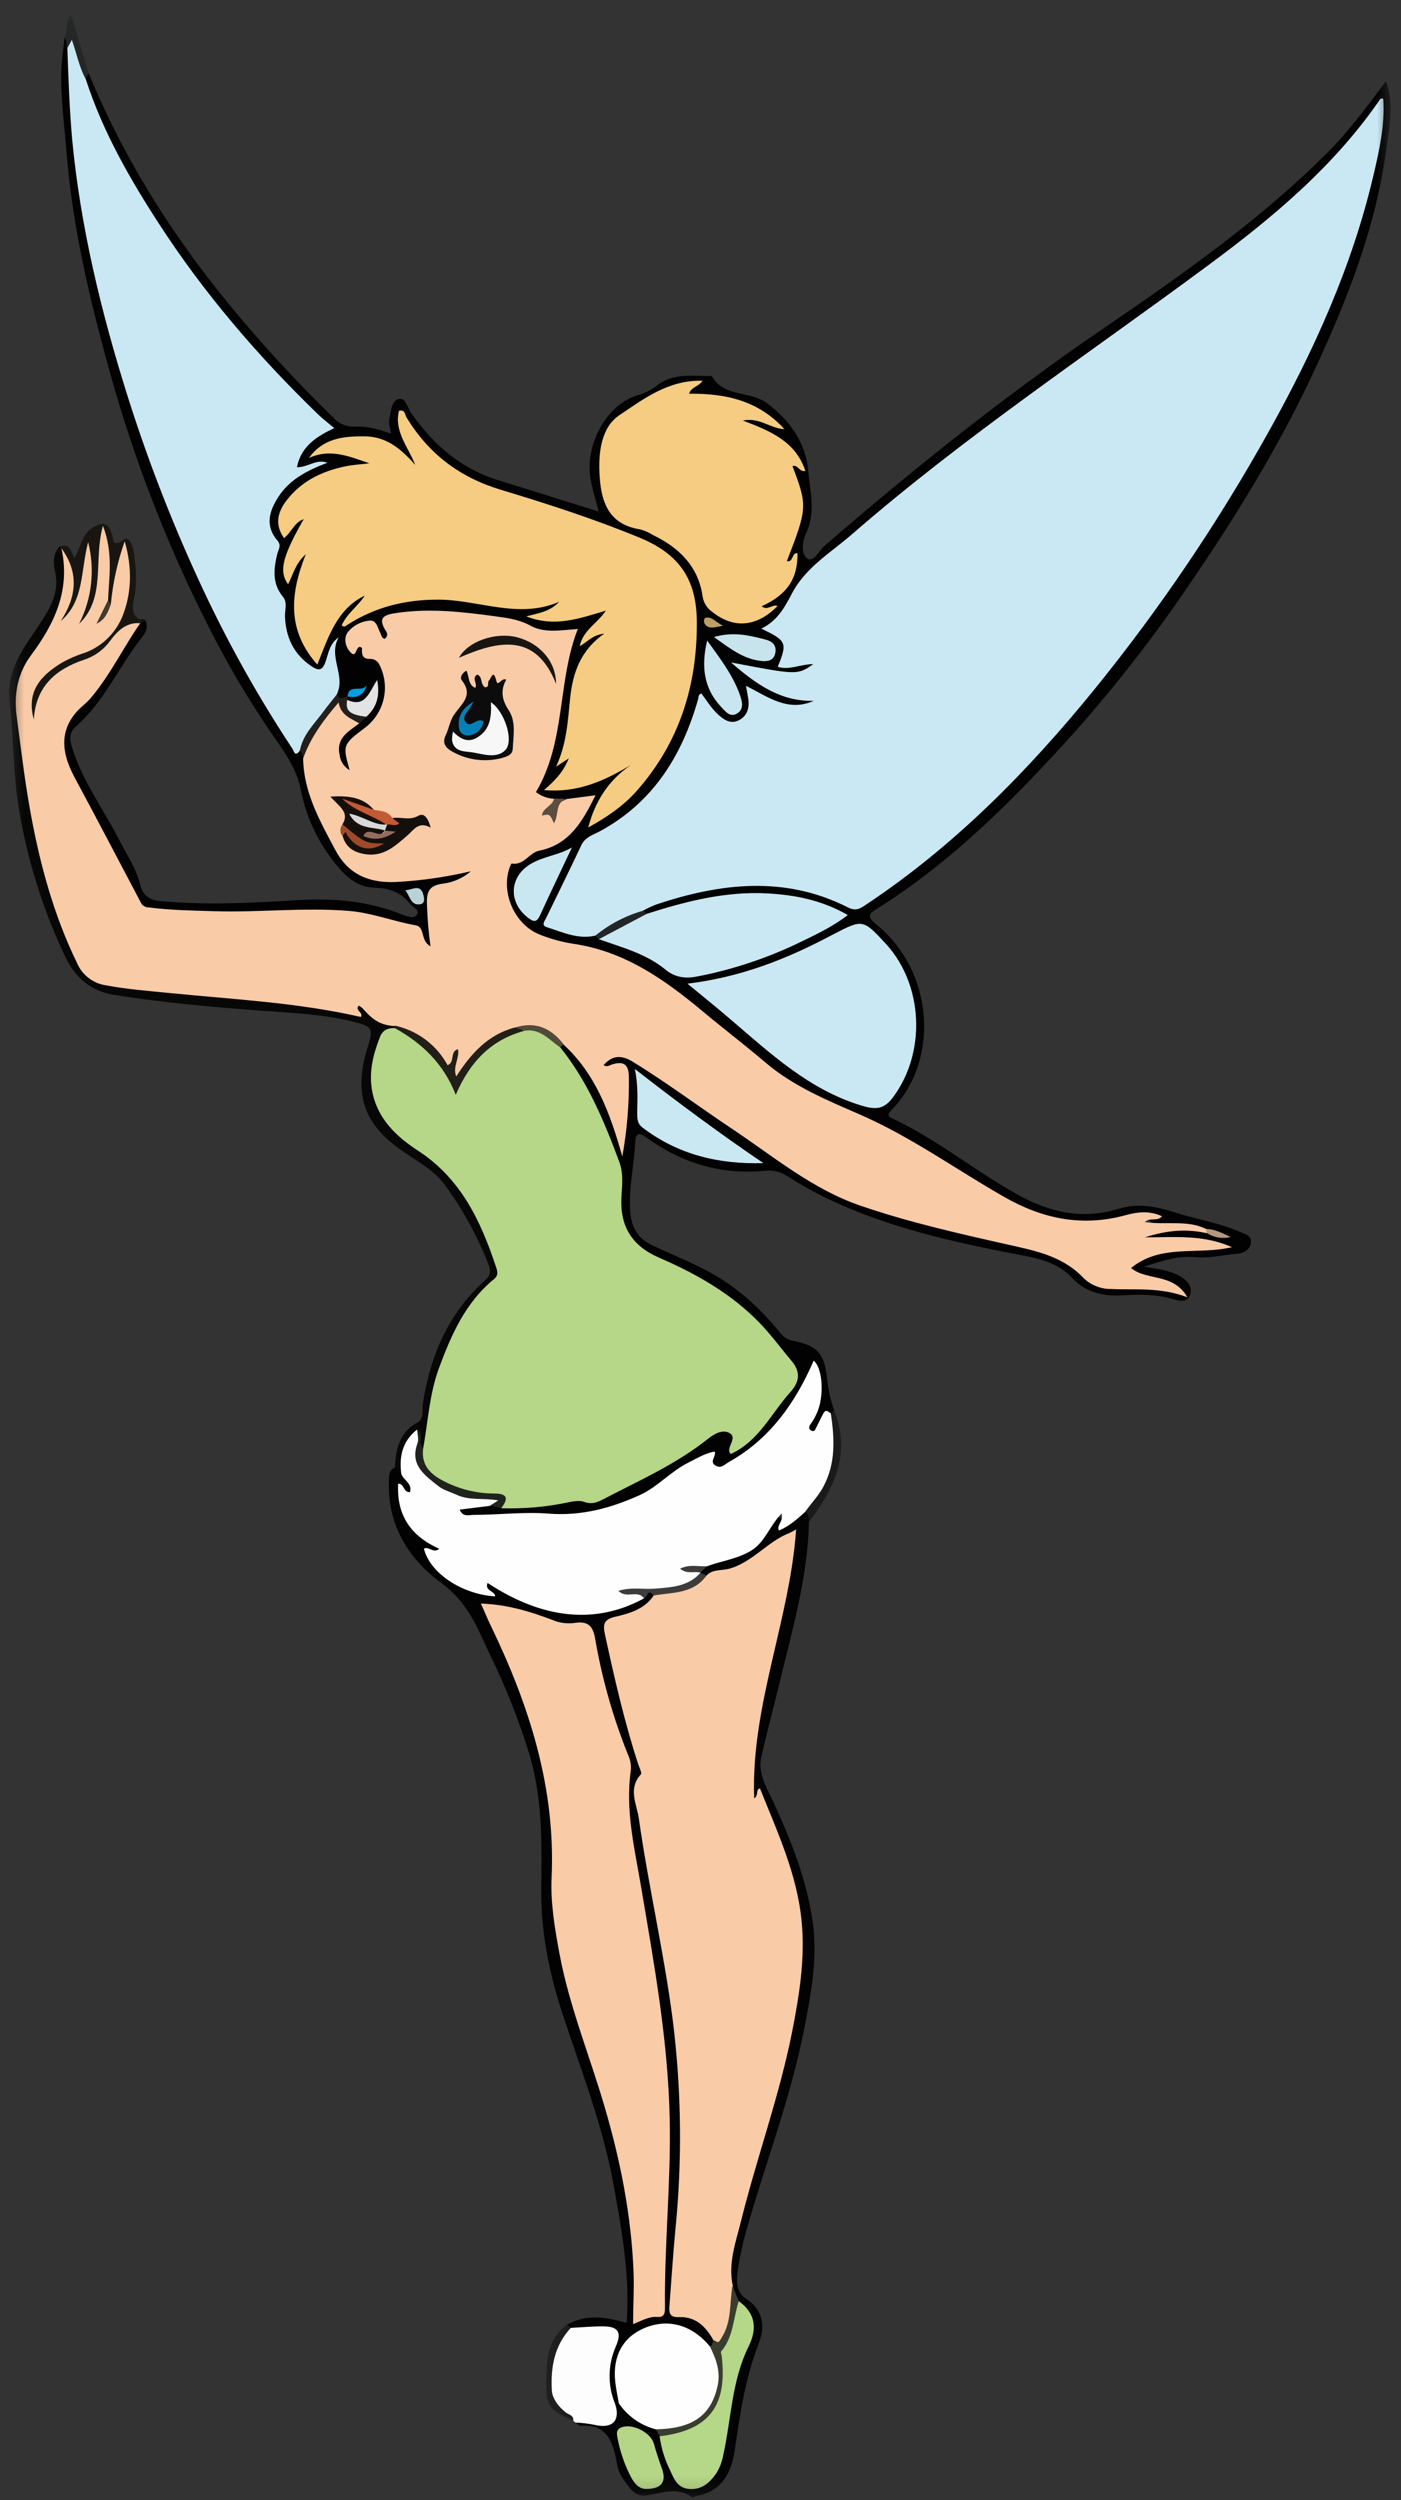 <svg width="88" height="157" viewBox="0 0 88 157" fill="none" xmlns="http://www.w3.org/2000/svg">
<rect x="0" y="0" width="88" height="157" fill="#333333" stroke="none"/>
<g clip-path="url(#clip0_7_4380)">
<mask id="mask0_7_4380" style="mask-type:luminance" maskUnits="userSpaceOnUse" x="0" y="0" width="88" height="157">
<path d="M87.352 0.892H0.568V156.838H87.352V0.892Z" fill="white"/>
</mask>
<g mask="url(#mask0_7_4380)">
<path d="M5.564 4.585C7.748 9.903 10.764 14.705 14.412 19.141C16.453 21.622 18.632 23.987 20.938 26.223C21.108 26.416 21.32 26.567 21.558 26.665C21.796 26.763 22.053 26.805 22.31 26.787C23.058 26.753 23.796 26.955 24.56 27.235C24.51 26.875 24.388 26.575 24.452 26.319C24.566 25.855 24.56 25.174 25.052 25.053C25.48 24.95 25.596 25.605 25.828 25.939C27.206 27.915 28.938 29.427 31.286 30.151C33.358 30.789 35.426 31.445 37.602 32.127C37.366 31.139 37.002 30.209 37.034 29.193C37.084 27.539 38.17 25.365 40.124 24.793C40.537 24.674 40.923 24.477 41.262 24.213C42.282 23.413 43.462 23.613 44.614 23.613C44.648 23.613 44.702 23.613 44.712 23.613C45.464 24.977 47.112 24.515 48.192 25.331C49.676 26.443 50.632 27.898 50.768 29.567C50.87 30.814 51.268 32.187 50.626 33.491C50.4 33.953 50.308 34.807 50.694 35.069C51.116 35.353 51.434 34.585 51.786 34.281C57.414 29.411 63.218 24.777 69.374 20.579C74.28 17.231 79.148 13.811 83.374 9.591C84.724 8.241 85.858 6.705 87.056 5.099C87.586 6.559 87.266 7.933 87.092 9.271C86.448 14.191 84.652 18.756 82.582 23.213C80.478 27.747 77.89 32.013 75.086 36.139C72.742 39.653 70.155 42.997 67.344 46.149C63.688 50.185 59.854 54.057 55.204 56.991C54.604 57.365 54.356 57.495 55.106 58.109C58.602 60.971 59.076 66.509 56.028 69.673C55.652 70.063 55.81 70.117 56.13 70.273C58.886 71.577 61.246 73.531 63.902 75.007C65.902 76.126 67.984 76.608 70.234 75.915C71.434 75.547 72.534 75.736 73.718 76.115C75.088 76.559 76.534 76.769 77.876 77.356C78.23 77.51 78.618 77.583 78.57 78.043C78.522 78.503 78.106 78.691 77.704 78.729C76.822 78.815 75.952 79.025 75.05 78.947C74.028 78.857 73.064 79.137 71.85 79.547C72.802 79.689 73.498 79.785 74.126 80.147C74.62 80.437 74.926 80.823 74.74 81.347C74.566 81.831 74.014 81.685 73.69 81.587C72.646 81.271 71.588 81.279 70.536 81.343C69.316 81.417 68.204 81.171 67.376 80.277C66.35 79.169 64.998 78.985 63.652 78.725C59.706 77.967 55.802 77.067 52.14 75.349C51.215 74.913 50.321 74.416 49.462 73.862C49.05 73.586 48.554 73.465 48.062 73.521C45.326 73.793 42.862 73.053 40.65 71.471C40.282 71.209 39.93 71.001 39.9 71.713C39.838 73.129 39.5 74.513 39.576 75.951C39.628 76.999 39.992 77.751 41.002 78.218C42.784 79.052 44.65 79.73 46.226 80.963C47.2 81.711 48.083 82.569 48.858 83.521C49.092 83.813 49.306 84.095 49.78 84.189C51.362 84.497 51.78 85.001 51.96 86.606C52.019 87.264 52.162 87.912 52.386 88.533C52.46 88.717 52.342 88.805 52.214 88.889C51.942 88.977 51.814 89.206 51.636 89.413C51.458 89.621 51.336 90.129 50.906 89.868C50.476 89.606 50.724 89.211 50.892 88.895C51.322 88.095 51.364 87.242 51.304 86.368C51.308 86.311 51.295 86.255 51.266 86.207C51.237 86.158 51.194 86.12 51.142 86.097C50.158 88.033 48.906 89.769 47.216 91.165C46.808 91.508 46.358 91.799 45.878 92.029C45.432 92.229 44.99 92.417 44.678 91.849C44.488 91.509 44.226 91.609 43.998 91.749C43.038 92.335 41.94 92.699 41.14 93.549C40.62 94.101 39.882 94.275 39.206 94.549C38.308 94.909 37.336 95.031 36.438 95.393C36.322 95.462 36.186 95.492 36.052 95.477C33.984 94.849 31.896 95.677 29.826 95.393C29.76 95.383 29.694 95.393 29.626 95.379C29.29 95.341 28.864 95.301 28.826 94.919C28.782 94.439 29.264 94.519 29.566 94.485C29.966 94.447 30.354 94.357 30.752 94.323C31.002 94.334 31.25 94.373 31.49 94.441C32.586 94.546 33.692 94.471 34.764 94.221C34.953 94.156 35.152 94.119 35.352 94.114C38.378 94.314 40.552 92.377 42.97 91.059C43.606 90.712 44.146 90.177 44.816 89.879C45.628 89.517 45.99 89.731 46.216 90.727C46.738 90.442 47.197 90.056 47.568 89.591C48.152 88.863 48.67 88.079 49.298 87.391C49.926 86.703 49.876 86.046 49.318 85.356C47.656 83.293 45.83 81.421 43.408 80.233C42.452 79.763 41.49 79.307 40.568 78.771C39.368 78.069 38.686 77.009 38.756 75.651C38.922 72.467 37.442 69.881 35.934 67.283C35.638 66.773 35.166 66.353 35.09 65.723C35.105 65.648 35.145 65.579 35.204 65.529C35.263 65.479 35.337 65.451 35.414 65.449C36.164 65.813 36.636 66.463 37.064 67.131C37.944 68.505 38.702 69.944 38.992 71.609C39.174 70.444 39.096 69.317 39.112 68.191C39.122 67.591 39.094 67.019 38.236 67.089C38.052 67.103 37.808 67.069 37.794 66.801C37.799 66.701 37.833 66.603 37.891 66.521C37.949 66.439 38.029 66.374 38.122 66.335C38.782 65.935 39.394 66.135 40 66.491C42.18 67.781 44.2 69.291 46.292 70.733C49.144 72.693 51.892 74.816 55.292 75.811C57.946 76.59 60.622 77.263 63.324 77.851C65.018 78.217 66.698 78.591 68.044 79.827C68.76 80.483 69.668 80.695 70.644 80.669C71.62 80.643 72.578 80.612 73.684 80.912C73.032 80.424 72.384 80.479 71.814 80.291C71.434 80.167 70.972 80.037 70.918 79.591C70.858 79.089 71.37 79.011 71.718 78.831C72.76 78.283 73.882 78.218 75.026 78.26C75.488 78.283 75.951 78.267 76.41 78.212C75.276 77.763 74.046 78.047 72.826 77.997C72.45 77.981 71.848 78.09 71.826 77.609C71.812 77.21 72.41 77.163 72.798 77.087C73.758 76.887 74.71 76.863 75.638 77.239C76.073 77.358 76.5 77.504 76.916 77.679C76.513 77.501 76.098 77.352 75.674 77.233C74.888 76.956 74.047 76.872 73.222 76.987C72.598 77.067 72.594 77.027 71.93 76.387C71.816 76.277 71.692 76.387 71.574 76.387C71.173 76.386 70.773 76.442 70.388 76.553C67.692 77.454 65.274 76.638 62.932 75.353C60.156 73.834 57.574 71.979 54.72 70.589C54.07 70.257 53.402 69.959 52.72 69.697C49.994 68.711 47.866 66.832 45.652 65.066C44.3 63.986 42.978 62.865 41.576 61.843C39.752 60.515 37.698 59.813 35.514 59.41C35.186 59.347 34.862 59.265 34.544 59.163C32.248 58.434 31.46 57.205 31.744 54.799C31.788 54.415 31.87 54.065 32.28 53.921C33.002 53.665 33.62 53.203 34.344 52.921C35.504 52.479 36.21 51.521 36.822 50.427C36.372 50.249 36.01 50.447 35.652 50.387C35.308 50.369 34.972 50.267 34.624 50.291C33.45 50.009 33.402 49.917 33.838 48.843C34.34 47.609 34.76 46.373 34.774 44.999C34.788 43.625 35.398 42.285 35.586 40.901C35.728 39.851 35.726 39.842 34.704 39.806C34.172 39.779 33.648 39.67 33.15 39.483C30.532 38.553 27.83 38.483 25.096 38.729C24.578 38.777 24.296 38.98 24.39 39.556C24.422 39.77 24.39 40.053 24.098 40.111C23.876 40.156 23.758 39.953 23.618 39.816C23.07 39.27 22.592 39.261 22.276 39.806C22.126 40.066 22.012 40.27 22.476 40.468C24.476 41.318 25.016 43.636 23.632 45.312C23.445 45.547 23.224 45.753 22.978 45.925C22.308 46.379 21.778 46.88 22.088 47.809C22.16 48.022 22.146 48.303 21.842 48.375C21.538 48.447 21.428 48.218 21.312 48.014C20.798 47.117 21.178 46.086 22.312 45.258C22.479 45.086 22.655 44.923 22.838 44.769C23.177 44.431 23.412 44.003 23.516 43.535C22.98 44.005 22.516 44.647 21.742 43.985C21.724 43.944 21.719 43.899 21.726 43.855C21.733 43.81 21.753 43.769 21.782 43.735C21.966 43.513 22.246 43.551 22.488 43.481C22.208 43.527 21.912 43.531 21.72 43.797C21.342 44.099 21.1 43.997 20.982 43.547C20.912 43.079 21.164 42.63 21.056 42.16C20.956 41.724 20.744 41.303 20.856 40.831C20.714 41.333 20.74 41.961 20.072 42.083C19.448 42.197 19.008 41.801 18.616 41.369C18.509 41.245 18.414 41.111 18.332 40.969C17.856 40.183 16.998 35.857 17.132 34.943C17.207 34.619 17.194 34.281 17.094 33.964C16.368 32.022 17.11 30.337 19.032 29.512C19.302 29.39 19.578 29.283 19.86 29.193C19.444 29.193 18.976 29.777 18.642 29.325C18.264 28.815 18.772 28.346 19.042 27.905C19.144 27.774 19.255 27.65 19.376 27.535C19.65 27.217 20.308 27.162 20.26 26.709C20.218 26.323 19.678 26.11 19.37 25.811C14.504 21.052 10.338 15.753 7.118 9.743C6.304 8.225 5.538 6.669 5.168 4.959C5.252 4.787 5.286 4.573 5.564 4.585Z" fill="#020202"/>
<path d="M35.612 145.99C36.826 145.288 38.068 145.51 39.36 145.864C39.582 142.974 39.07 140.142 38.56 137.302C37.884 133.488 36.456 129.902 35.264 126.246C34.464 123.76 33.966 121.22 34 118.598C34.038 115.722 34.078 112.85 33.218 110.052C32.587 108.016 31.803 106.03 30.874 104.112C30.702 103.756 30.538 103.398 30.374 103.04C29.738 101.64 29.082 100.398 27.684 99.378C25.708 97.934 24.342 95.796 24.428 93.096C24.438 92.736 24.38 92.352 24.8 92.156C25.094 92.054 25.228 92.298 25.412 92.436C25.661 92.659 25.84 92.95 25.926 93.274C25.958 93.37 25.956 93.474 25.919 93.568C25.883 93.662 25.814 93.74 25.726 93.788C25.494 93.904 25.36 93.738 25.192 93.538C25.392 94.954 25.922 96.092 27.192 96.794C27.512 96.97 27.868 97.184 27.288 97.568C26.888 97.83 27.288 98.116 27.466 98.29C28.14 98.987 28.978 99.504 29.904 99.794C30.164 99.868 30.548 100.156 30.554 99.502C30.554 99.232 30.858 99.326 31.038 99.396C31.472 99.57 31.838 99.87 32.264 100.064C34.928 101.298 37.606 101.59 40.296 100.126C40.602 99.91 40.924 99.596 41.096 100.248C40.826 101.16 40.002 101.39 39.256 101.602C38.382 101.85 38.166 102.308 38.366 103.144C38.912 105.442 39.354 107.764 40.138 110.002C40.392 110.73 40.538 111.45 40.306 112.244C40.096 112.954 40.294 113.698 40.412 114.42C41.084 118.49 42.012 122.518 42.51 126.62C42.986 130.62 43.276 134.62 42.776 138.652C42.54 140.558 42.576 142.5 42.328 144.416C42.258 144.948 42.496 145.216 43.03 145.286C43.972 145.426 44.55 146.04 44.936 146.868C44.963 146.975 44.953 147.088 44.907 147.188C44.861 147.288 44.782 147.369 44.684 147.418C44.334 147.474 44.158 147.2 43.928 147.018C42.742 146.106 41.404 145.974 40.23 146.66C38.996 147.382 38.724 148.502 38.944 149.818C39.008 150.208 39.114 150.602 38.834 150.96C38.788 150.986 38.736 151.001 38.683 151.004C38.63 151.006 38.578 150.996 38.53 150.974C37.786 149.914 38.07 148.754 38.296 147.644C38.522 146.534 38.518 146.462 37.384 146.428C36.89 146.414 36.384 146.474 35.902 146.342C35.744 146.274 35.61 146.19 35.612 145.99Z" fill="#030202"/>
<path d="M9.137 38.972C9.337 39.404 9.137 39.752 8.879 40.068C7.459 41.88 6.541 44.068 4.767 45.616C4.377 45.958 4.349 46.35 4.505 46.868C5.149 49.01 6.483 50.794 7.489 52.746C7.973 53.682 8.565 54.558 8.823 55.608C8.961 56.168 9.341 56.512 10.011 56.578C12.937 56.86 15.865 56.698 18.777 56.522C21.063 56.382 23.229 56.606 25.335 57.46C25.631 57.578 26.015 57.682 26.167 57.46C26.405 57.13 25.935 56.99 25.767 56.772C25.207 56.036 24.441 55.772 23.531 55.746C22.521 55.726 21.805 55.124 21.195 54.39C20.038 53.021 19.247 51.38 18.898 49.622C18.61 48.118 17.697 46.994 16.917 45.852C15.511 43.78 14.242 41.618 13.117 39.38C10.515 34.269 8.434 28.908 6.905 23.38C5.643 18.852 4.557 14.282 4.179 9.564C4.043 7.856 3.801 6.164 3.853 4.438C3.873 3.748 3.977 3.06 4.053 2.372C4.453 2.392 4.415 2.714 4.479 2.972C4.577 11.246 6.367 19.194 9.045 26.984C11.261 33.434 14.055 39.604 17.671 45.384C18.037 45.97 18.315 46.634 18.937 47.028C19.111 47.162 19.226 47.357 19.257 47.574C19.505 49.926 20.513 51.974 21.781 53.918C22.145 54.478 22.688 54.762 23.341 54.902C25.017 55.262 26.655 54.902 28.302 54.684C28.741 54.622 29.404 54.294 29.546 54.812C29.688 55.33 28.945 55.412 28.546 55.554C27.058 56.1 27.035 56.118 27.111 57.704C27.125 57.972 27.169 58.234 27.198 58.504C27.232 58.862 27.371 59.342 26.963 59.484C26.589 59.614 26.489 59.12 26.309 58.864C26.18 58.627 25.965 58.446 25.709 58.358C24.223 58.01 22.793 57.412 21.227 57.42C17.961 57.438 14.695 57.42 11.427 57.42C10.961 57.42 10.497 57.392 10.027 57.372C9.209 57.336 8.709 56.972 8.333 56.222C7.211 53.99 5.885 51.866 4.785 49.622C4.697 49.444 4.601 49.266 4.509 49.09C3.561 47.274 3.395 45.582 5.091 44.038C6.609 42.654 7.307 40.648 8.655 39.124C8.767 38.974 8.887 38.78 9.137 38.972Z" fill="#020202"/>
<path d="M38.632 150.943L38.868 150.919C39.712 151.377 40.396 152.085 41.29 152.467C41.435 152.6 41.544 152.767 41.608 152.953C41.878 153.667 42.008 154.437 42.386 155.107C43.046 156.275 44.086 156.285 44.786 155.131C45.211 154.408 45.448 153.591 45.478 152.753C45.554 150.821 46.102 149.019 46.81 147.257C47.21 146.231 47.13 145.383 46.27 144.657C45.998 144.333 45.968 143.901 45.754 143.551C45.466 143.005 45.602 142.451 45.708 141.891C46.308 138.711 47.344 135.647 48.206 132.537C49.11 129.267 50.038 125.993 50.118 122.567C50.18 119.929 49.556 117.421 48.518 115.011C48.332 114.581 48.146 114.155 48 113.713C47.864 113.313 47.858 113.313 47.432 113.113C47.362 113.068 47.302 113.01 47.256 112.941C47.21 112.872 47.179 112.795 47.164 112.713C46.97 112.075 46.92 111.402 47.018 110.743C47.504 107.177 48.37 103.687 49.126 100.175C49.379 99.012 49.558 97.833 49.662 96.647C47.924 97.521 46.524 98.921 44.572 99.079C44.416 99.094 44.26 99.057 44.126 98.975C44.045 98.913 43.984 98.828 43.952 98.731C43.974 98.449 44.194 98.321 44.388 98.171C44.81 97.887 45.324 97.869 45.788 97.707C46.856 97.341 47.734 96.785 48.282 95.743C48.616 95.107 48.682 95.121 49.316 95.493C49.54 95.625 49.596 95.431 49.706 95.363C50.032 95.163 50.266 94.773 50.74 94.901C50.986 95.101 50.94 95.337 50.812 95.579C50.738 99.029 49.776 102.319 48.976 105.637C48.6 107.201 48.176 108.753 47.82 110.323C47.582 111.395 48.19 112.309 48.602 113.215C49.698 115.615 50.678 118.049 51.048 120.695C51.368 122.999 50.942 125.233 50.504 127.461C49.672 131.699 48.116 135.733 46.938 139.873C46.655 140.816 46.448 141.781 46.32 142.757C46.256 143.329 46.268 143.979 46.862 144.357C47.968 145.059 48.062 146.137 47.662 147.157C46.812 149.327 46.484 151.585 46.154 153.863C45.898 155.623 45.088 156.495 43.744 156.745C43.648 156.763 43.514 156.865 43.47 156.831C42.52 156.109 41.528 156.599 40.546 156.707C39.818 156.787 39.526 156.169 39.17 155.723C38.957 155.426 38.816 155.084 38.758 154.723C38.51 153.417 38.196 152.207 36.46 152.333C36.366 152.333 36.26 152.197 36.162 152.123C36.434 151.847 36.762 151.923 37.096 151.951C38.332 152.051 38.354 152.035 38.632 150.943Z" fill="#030303"/>
<path d="M25.208 92.544L24.808 92.144C24.86 90.99 25.082 89.944 26.23 89.318C26.654 89.088 26.502 88.518 26.556 88.168C27.02 85.136 28.156 82.474 30.476 80.394C30.836 80.07 30.838 79.794 30.664 79.352C29.967 77.58 29.043 75.906 27.914 74.372C27.258 73.494 26.266 72.956 25.372 72.344C24.398 71.676 23.516 70.888 23.056 69.826C22.52 68.578 22.656 67.208 23.044 65.932C23.462 64.56 23.49 64.474 22.072 64.132C20.242 63.686 18.368 63.614 16.496 63.476C13.376 63.244 10.26 62.966 7.168 62.476C5.704 62.24 4.718 61.392 4.102 60.09C2.705 57.148 1.724 54.026 1.19 50.814C0.816 48.56 0.854 46.282 0.6 44.026C0.376 42.042 1.544 40.626 2.51 39.162C3.182 38.142 3.738 37.192 3.462 35.902C3.352 35.384 3.294 34.764 3.766 34.302C3.863 34.353 3.94 34.435 3.984 34.536C4.406 36.616 4.228 38.588 2.808 40.28C1.12 42.28 1.164 44.626 1.53 47C2.13 50.848 2.796 54.682 4.224 58.334C4.32 58.582 4.444 58.822 4.516 59.078C5.098 61.152 6.638 61.76 8.6 61.892C11.184 62.064 13.764 62.312 16.344 62.57C18.068 62.744 19.774 62.97 21.474 63.29C21.774 63.344 22.074 63.478 22.362 63.102C22.65 62.726 23.016 63.092 23.138 63.344C23.476 64.038 24.034 64.244 24.738 64.252C24.783 64.278 24.82 64.317 24.843 64.364C24.866 64.411 24.876 64.464 24.87 64.516C23.186 65.966 23.19 68.63 24.416 70.198C25.234 71.246 26.326 71.942 27.33 72.752C29.466 74.48 30.556 76.842 31.368 79.372C31.536 79.892 31.358 80.316 30.968 80.72C28.51 83.272 27.338 86.382 27.074 89.872C27.044 90.272 27.074 90.672 26.71 90.964C26.142 91.13 26.33 90.466 26.024 90.35C25.602 90.644 25.516 91.082 25.472 91.55C25.432 91.894 25.506 92.27 25.208 92.544Z" fill="#070706"/>
<path d="M38.631 150.944C38.983 151.966 38.503 152.53 37.399 152.284C36.988 152.198 36.571 152.145 36.151 152.128C36.098 152.098 36.05 152.058 36.011 152.01C34.211 150.688 33.895 148.46 35.225 146.61C35.297 146.5 35.39 146.406 35.499 146.333C35.608 146.26 35.73 146.209 35.859 146.184C36.549 146.15 37.239 146.08 37.927 146.09C38.867 146.102 39.053 146.49 38.683 147.348C38.433 147.913 38.299 148.523 38.29 149.141C38.281 149.759 38.397 150.372 38.631 150.944Z" fill="#FDFDFD"/>
<path d="M9.137 38.972L8.807 39.146C7.944 39.569 7.195 40.193 6.623 40.966C6.349 41.35 5.879 41.51 5.435 41.666C3.871 42.218 2.653 43.088 2.435 44.896C2.432 45.007 2.392 45.114 2.321 45.2C2.251 45.286 2.154 45.345 2.045 45.37C1.553 44.634 1.699 43.884 2.045 43.152C2.575 42.02 3.597 41.444 4.669 40.962C7.059 39.89 8.023 38.3 7.841 35.642C7.811 35.443 7.797 35.243 7.799 35.042C7.315 36.042 7.541 37.128 6.999 38.004C6.921 38.007 6.844 37.985 6.779 37.941C6.714 37.897 6.665 37.834 6.639 37.76C6.369 36.418 6.853 35.038 6.439 33.892C6.545 35.332 6.627 36.956 5.825 38.468C5.726 38.714 5.596 38.947 5.437 39.16C5.327 39.28 5.209 39.422 5.021 39.32C4.967 39.281 4.923 39.229 4.893 39.169C4.864 39.109 4.85 39.043 4.853 38.976C4.832 38.842 4.841 38.705 4.881 38.576C5.317 37.36 5.663 36.13 5.429 35.036C5.489 35.954 5.439 37.08 4.839 38.1C4.724 38.341 4.59 38.573 4.439 38.794C4.279 38.994 4.115 39.298 3.811 39.092C3.575 38.932 3.707 38.648 3.811 38.458C4.625 37.11 4.157 35.762 3.829 34.412C3.808 34.4 3.789 34.385 3.775 34.366C3.76 34.347 3.749 34.325 3.743 34.302C4.323 34.23 4.323 34.23 4.665 35.05C5.081 34.416 5.081 33.59 5.821 33.136C6.493 32.724 6.801 32.832 7.033 33.536C7.129 33.824 7.033 34.42 7.731 33.918C8.095 33.654 8.331 34.196 8.391 34.596C8.553 35.64 8.635 36.678 8.391 37.73C8.283 38.33 8.337 38.886 9.137 38.972Z" fill="#191612"/>
<path d="M50.804 95.572C50.78 95.341 50.83 95.085 50.57 94.942C50.496 94.572 50.744 94.324 50.926 94.06C51.846 92.738 52.26 91.296 52.008 89.683C51.958 89.359 51.912 89.026 52.186 88.76L52.386 88.56C53.326 90.852 52.678 92.886 51.364 94.808C51.194 95.068 50.994 95.316 50.804 95.572Z" fill="#1A1A1B"/>
<path d="M35.862 146.175C34.826 147.287 34.582 148.647 34.662 150.095C34.696 150.695 35.086 151.111 35.524 151.483C35.706 151.639 36.042 151.653 36.01 152.007C34.316 151.269 34.264 150.997 34.326 149.075C34.366 147.823 34.562 146.765 35.608 145.989L35.862 146.175Z" fill="#1F1F1F"/>
<path d="M4.231 3.018C4.133 2.818 4.263 2.546 4.031 2.386C4.293 1.97 4.073 1.422 4.465 0.892L5.557 4.586L5.391 4.986C4.683 4.57 4.699 3.798 4.481 3.142C4.465 3.008 4.472 2.873 4.503 2.742C4.469 2.898 4.417 3.026 4.231 3.018Z" fill="#242627"/>
<path d="M37.389 58.756C36.299 59.004 35.331 58.538 34.341 58.222C33.975 58.104 34.211 57.844 34.299 57.658C35.035 56.132 35.793 54.616 36.511 53.082C36.753 52.56 37.263 52.426 37.677 52.204C41.029 50.386 42.845 47.448 43.853 43.9C43.887 43.782 43.835 43.624 44.053 43.548C44.377 43.97 44.665 44.452 45.053 44.822C45.403 45.15 45.853 45.504 46.391 45.24C46.929 44.976 47.081 44.47 47.001 43.896C46.965 43.642 46.911 43.388 46.855 43.066C48.227 43.752 49.485 44.736 51.115 44.01C49.043 44.064 47.515 42.988 45.915 41.598C50.091 42.398 50.091 42.398 51.087 41.702C50.253 41.716 49.565 42.102 48.853 41.874C49.465 40.356 49.421 40.248 47.819 39.474C48.799 39.008 49.275 38.172 49.741 37.274C50.591 35.636 52.191 34.702 53.529 33.538C60.595 27.394 68.391 22.216 75.897 16.654C79.955 13.654 83.825 10.422 86.715 6.194C86.715 6.182 86.771 6.194 86.885 6.194C86.999 7.85 86.635 9.46 86.261 11.046C84.921 16.746 82.529 22.02 79.685 27.114C76.521 32.798 72.871 38.197 68.775 43.252C64.591 48.4 59.975 53.096 54.427 56.788C54.075 57.024 53.793 57.252 53.273 56.988C49.291 54.97 45.251 55.454 41.207 56.802C40.933 56.91 40.666 57.035 40.407 57.176C39.492 57.86 38.473 58.394 37.389 58.756Z" fill="#CAE8F3"/>
<path d="M6.962 37.944C7.089 36.595 7.381 35.268 7.832 33.992C8.334 35.719 8.232 37.252 7.75 38.552C7.55 39.106 7.231 39.611 6.817 40.031C6.403 40.452 5.902 40.777 5.35 40.986C4.845 41.142 4.357 41.352 3.894 41.61C2.598 42.398 1.628 43.392 2.124 45.184C2.246 43.111 3.496 42.028 5.272 41.435C5.936 41.222 6.514 40.802 6.92 40.236C7.374 39.636 7.92 39.062 8.808 39.136C7.748 40.661 6.94 42.355 5.738 43.788C5.612 43.942 5.472 44.085 5.32 44.216C3.71 45.546 3.76 47.093 4.672 48.794C6.072 51.394 7.442 54.02 8.824 56.636C8.863 56.736 8.932 56.823 9.02 56.885C9.109 56.947 9.214 56.98 9.322 56.981C10.707 57.16 12.092 57.181 13.485 57.221C16.306 57.309 19.128 56.97 21.951 57.206C23.375 57.326 24.708 57.862 26.108 58.106C26.728 58.214 26.377 59.075 27.043 59.423C26.918 58.554 26.843 57.678 26.819 56.8C26.785 56.011 26.945 55.599 27.819 55.492C28.469 55.411 29.082 55.14 29.578 54.712C28.018 55.079 26.429 55.306 24.828 55.389C23.142 55.45 21.869 54.9 21.056 53.366C20.09 51.548 19.07 49.766 19.041 47.614C19.041 46.192 20.056 45.309 20.797 44.282C20.945 44.081 21.248 43.931 21.396 44.138C21.729 44.63 22.415 44.784 22.575 45.418C21.91 45.93 21.093 46.322 21.334 47.418C21.357 47.613 21.426 47.801 21.535 47.965C21.643 48.129 21.789 48.266 21.96 48.364C21.516 46.764 21.517 46.764 22.971 45.666C23.546 45.213 23.947 44.575 24.105 43.859C24.262 43.144 24.166 42.396 23.832 41.743C23.785 41.636 23.708 41.545 23.611 41.48C23.513 41.415 23.399 41.379 23.282 41.376C22.718 41.406 22.723 41.056 22.738 40.691C22.319 40.365 22.447 41.416 22.02 40.968C21.671 40.6 21.574 40.053 21.86 39.679C22.031 39.475 22.241 39.307 22.477 39.185C22.714 39.063 22.973 38.991 23.238 38.971C23.648 38.935 23.727 39.435 23.887 39.748C23.959 39.888 23.962 40.076 24.165 40.118C24.235 40.074 24.287 40.004 24.308 39.923C24.328 39.842 24.317 39.756 24.276 39.684C23.691 38.788 24.076 38.605 24.974 38.483C27.038 38.188 29.061 38.425 31.095 38.7C31.872 38.806 32.617 38.9 33.337 39.3C34.211 39.77 35.206 39.574 36.294 39.499C34.99 42.828 35.564 46.541 33.664 49.743C33.995 49.998 34.397 50.143 34.814 50.16C34.928 50.376 34.77 50.517 34.694 50.694C34.654 50.788 34.282 50.736 34.558 50.971C34.782 51.16 34.806 51.004 34.828 50.824C34.886 50.367 35.309 50.343 35.606 50.175L37.407 49.938C36.593 51.574 35.779 53.035 33.856 53.425C33.233 53.553 32.91 54.365 32.142 54.225C32.117 54.225 32.046 54.378 32.014 54.466C31.45 56.066 32.32 58.066 33.914 58.694C34.592 58.964 35.298 59.156 36.019 59.268C39.218 59.738 41.712 61.489 44.105 63.481C45.426 64.584 46.794 65.629 48.105 66.742C49.856 68.228 51.937 69.084 54.007 69.986C57.217 71.385 60.059 73.442 63.084 75.169C65.508 76.553 68.004 77.056 70.721 76.304C71.457 76.104 72.201 76.016 72.989 76.376C72.689 76.74 72.258 76.413 71.908 76.742C73.248 76.942 74.591 76.582 75.796 77.194C75.819 77.214 75.835 77.24 75.844 77.269C75.853 77.297 75.854 77.328 75.847 77.358C75.831 77.414 75.814 77.442 75.799 77.442C74.552 77.159 73.33 77.242 71.918 77.702C73.838 77.702 75.556 77.514 77.386 78.318C75.186 78.832 72.933 78.091 71.046 79.626C72.019 80.454 73.697 79.91 74.582 81.466C72.874 80.814 71.326 81.016 69.782 80.945C69.142 80.95 68.525 80.704 68.062 80.26C66.748 78.86 64.984 78.534 63.239 78.141C60.139 77.444 57.038 76.742 54.026 75.706C51.014 74.67 48.559 72.602 45.941 70.858C43.87 69.48 41.879 67.981 39.755 66.68C39.044 66.243 38.477 66.254 37.916 66.879C38.117 67.04 38.281 66.895 38.456 66.841C39.181 66.618 39.496 66.841 39.501 67.641C39.524 69.312 39.386 70.981 39.089 72.626C38.306 69.826 37.379 67.412 35.391 65.59C34.449 65.127 33.602 64.314 32.408 64.762C31.008 65.178 29.974 66.056 29.186 67.26C29.052 67.46 28.986 67.87 28.666 67.749C28.297 67.609 28.37 67.216 28.445 66.883C28.498 66.641 28.672 66.422 28.596 66.104C28.582 66.49 28.561 66.864 28.197 66.968C27.832 67.072 27.721 66.686 27.556 66.456C27.108 65.838 26.501 65.354 25.799 65.056C25.442 64.896 25.032 64.809 24.808 64.436C23.946 64.382 23.459 64.11 22.768 63.31C22.696 63.246 22.615 63.191 22.529 63.148C22.274 63.465 22.84 63.564 22.669 63.864C18.729 62.956 14.668 62.76 10.649 62.358C9.308 62.224 7.958 62.123 6.622 61.87C6.23 61.807 5.86 61.647 5.548 61.401C5.235 61.156 4.99 60.836 4.836 60.469C3.346 57.407 2.474 54.148 1.88 50.816C1.534 48.868 1.3 46.9 1.042 44.938C0.86 43.566 1.13 42.243 1.948 41.148C3.454 39.133 4.428 37.016 3.86 34.434C4.966 35.95 4.822 37.474 3.81 39.006C5.31 37.728 5.054 35.859 5.536 34.044C5.976 35.77 5.773 37.596 4.964 39.184C6.688 37.504 5.85 35.202 6.466 33.02C7.126 34.736 6.844 36.243 6.784 37.739C6.736 38.063 6.748 38.404 6.628 38.522C6.67 38.428 6.72 38.126 6.962 37.944Z" fill="#F9CBA7"/>
<path d="M26.584 90.944C26.886 89.26 26.97 87.544 27.574 85.91C28.35 83.814 29.238 81.791 31.024 80.329C31.344 80.07 31.236 79.799 31.146 79.529C30.19 76.659 28.946 74.014 26.266 72.266C24.908 71.38 23.704 70.266 23.376 68.512C23.154 67.312 23.44 66.219 23.862 65.127C24.034 64.683 24.366 64.546 24.802 64.56C26.758 65.16 27.916 66.546 28.632 68.329C29.368 66.377 30.784 65.064 32.918 64.553C33.918 64.492 34.694 64.866 35.186 65.764C36.92 67.916 37.958 70.425 38.906 72.984C39.17 73.698 39.074 74.438 39.034 75.157C38.93 77.011 39.692 78.242 41.406 78.981C43.954 80.085 46.336 81.466 48.192 83.596C48.714 84.195 49.192 84.838 49.702 85.439C50.302 86.132 50.24 86.761 49.642 87.421C48.442 88.754 47.664 90.505 45.896 91.308C45.864 91.254 45.816 91.207 45.808 91.156C45.734 90.755 46.316 90.26 45.808 89.984C45.36 89.737 44.828 90.068 44.454 90.366C42.488 91.932 40.21 92.945 38.004 94.09C37.59 94.305 37.224 94.506 36.706 94.316C36.39 94.2 35.976 94.281 35.624 94.356C34.262 94.639 32.871 94.758 31.48 94.712C31.384 94.168 31.058 94.035 30.516 93.984C29.152 93.85 27.804 93.596 26.848 92.451C26.472 92.004 26.156 91.543 26.584 90.944Z" fill="#B5D787"/>
<path d="M35.728 47.623L34.928 48.143C35.608 46.675 35.664 45.265 35.81 43.861C35.972 42.313 36.426 40.861 37.95 39.795C37.214 39.863 36.914 40.309 36.416 40.577C36.616 39.577 37.51 39.159 38.056 38.345C36.386 38.845 34.82 39.409 33.056 38.705C33.856 38.505 34.576 38.391 35.116 37.793C32.548 38.901 30.042 37.649 27.502 37.655C25.444 37.655 23.562 38.121 21.836 39.227C21.73 39.295 21.636 39.417 21.466 39.275C21.78 38.525 22.486 38.075 22.912 37.401C21.158 38.249 20.638 39.987 19.93 41.735C18.02 39.575 18.212 37.319 19.208 34.801C18.53 35.411 18.408 36.105 18.094 36.689C17.51 35.873 17.722 34.981 19.076 32.603C18.476 32.803 18.318 33.427 17.838 33.791C17.238 32.935 17.438 32.163 17.996 31.429C18.934 30.207 20.232 29.583 21.704 29.283C22.21 29.181 22.73 29.153 23.202 29.095C21.99 28.685 20.76 28.133 19.402 28.761C20.288 27.531 21.52 27.397 22.856 27.399C24.278 27.399 25.2 28.199 26.084 29.199C25.64 28.057 24.748 27.113 25.06 25.799C25.444 25.693 25.43 26.037 25.528 26.199C26.91 28.489 28.866 29.975 31.446 30.753C34.398 31.645 37.336 32.591 40.194 33.773C42.66 34.793 43.752 36.373 43.77 39.037C43.8 43.037 42.674 46.625 40.006 49.653C39.156 50.617 38.092 51.333 36.948 51.963C37.382 50.309 38.22 49.003 39.622 48.041C37.974 49.023 36.326 49.797 34.17 49.617C34.852 49.017 35.358 48.523 35.728 47.623Z" fill="#F6CC82"/>
<path d="M4.232 3.018L4.514 2.502C4.808 3.338 4.97 4.212 5.394 4.99C6.446 8.236 8.118 11.17 9.96 14.012C12.806 18.412 16.194 22.352 19.946 25.99C20.254 26.288 20.598 26.548 20.994 26.886C19.876 27.41 18.912 28.03 18.65 29.338C19.324 29.366 19.85 28.8 20.568 29.058C19.328 29.528 18.212 30.086 17.49 31.196C16.904 32.098 16.636 33.026 17.422 33.942C17.692 34.258 17.496 34.49 17.422 34.76C17.19 35.71 17.076 36.634 17.772 37.476C18.074 37.842 17.882 38.312 17.9 38.732C17.958 40.042 18.456 41.094 19.57 41.842C20.018 42.142 20.246 42.116 20.442 41.568C20.638 41.02 20.696 40.414 21.278 40.022C20.588 41.202 21.706 42.382 21.182 43.548C20.612 44.9 19.482 45.886 18.81 47.17C18.508 47.546 18.466 47.17 18.362 47.008C16.255 43.824 14.384 40.49 12.762 37.034C10.902 33.071 9.309 28.988 7.994 24.812C6.348 19.572 5.058 14.258 4.534 8.77C4.364 6.854 4.298 4.944 4.232 3.018Z" fill="#CAE8F3"/>
<path d="M52.186 88.76C52.42 90.332 52.508 91.88 51.718 93.36C51.404 93.946 50.944 94.411 50.57 94.945C50.082 95.387 49.594 95.829 48.928 96.114C48.764 95.757 49.226 95.557 49.092 95.047C48.338 95.809 48.056 96.847 47.186 97.374C46.316 97.9 45.322 98.018 44.398 98.358C44.296 98.454 44.156 98.442 44.036 98.481C43.908 98.5 43.783 98.537 43.666 98.589C43.73 98.589 43.794 98.604 43.852 98.634C43.909 98.663 43.959 98.707 43.996 98.76C43.956 99.56 43.26 99.572 42.742 99.775C41.826 100.136 40.858 99.795 39.958 99.975C39.8 99.919 39.884 100.104 39.894 99.975C39.894 99.953 39.928 99.965 39.994 99.975C40.222 100.024 40.466 100.044 40.444 100.376C37.428 102.02 34.102 101.696 30.624 99.402C30.424 99.914 31.1 99.895 31.102 100.248C29.012 100.12 27.002 98.785 26.626 97.248C26.942 97.085 27.226 97.576 27.592 97.26C25.812 96.47 24.896 95.15 25.012 93.164C25.426 93.184 25.314 93.734 25.754 93.7C25.912 93.165 25.354 92.956 25.21 92.57C25.056 91.468 25.276 90.497 26.2 89.769C26.4 90.071 26.278 90.412 26.3 90.734C26.4 92.206 27.134 93.133 28.572 93.571C29.298 93.795 30.018 94.034 30.796 93.972C31.026 93.954 31.354 93.972 31.384 94.216C31.43 94.616 30.944 94.346 30.798 94.559L28.872 94.8C29.072 95.292 29.462 95.129 29.766 95.129C31.326 95.129 32.91 94.93 34.436 95.05C36.518 95.214 38.374 94.705 40.176 93.891C41.292 93.389 42.132 92.391 43.254 91.839C43.778 91.581 44.272 91.264 44.894 91.15C45.004 91.47 44.516 91.797 44.96 92.041C45.306 92.242 45.524 91.957 45.76 91.823C48.36 90.373 49.96 88.091 51.112 85.439C51.558 85.84 51.738 86.986 51.512 88.115C51.402 88.598 51.194 89.053 50.9 89.452C50.798 89.6 50.782 89.772 50.996 89.852C51.178 89.919 51.214 89.748 51.272 89.639C51.426 89.347 51.564 89.04 51.718 88.755C51.872 88.472 52.032 88.648 52.186 88.76Z" fill="#FEFEFE"/>
<path d="M44.131 23.91C43.857 24.31 43.423 24.282 43.283 24.724C45.545 24.704 47.601 25.124 49.273 26.948C48.355 26.906 47.741 26.198 46.655 26.408C48.455 27.082 49.993 27.758 50.587 29.576C50.197 29.652 50.117 29.16 49.777 29.268C50.725 31.77 50.717 31.904 49.423 35.24C49.855 35.332 49.709 34.682 50.093 34.742C50.115 36.342 49.443 37.342 47.841 38.072C48.201 38.376 48.521 37.918 48.841 38.054C47.553 39.368 46.099 39.508 44.751 38.434C44.587 38.324 44.448 38.181 44.342 38.015C44.236 37.849 44.165 37.663 44.135 37.468C43.869 35.582 42.677 34.404 41.033 33.608C40.779 33.448 40.504 33.325 40.215 33.244C38.147 32.93 37.731 31.392 37.653 29.7C37.591 28.35 37.789 26.818 38.905 26.072C40.421 25.058 41.979 23.846 44.131 23.91Z" fill="#F6CC82"/>
<path d="M43.178 61.771C46.504 61.371 49.416 60.229 52.206 58.743C52.264 58.711 52.324 58.683 52.384 58.653C54.174 57.717 54.222 57.727 55.628 59.253C58.006 61.829 58.188 66.081 56.104 68.889C55.532 69.661 55.034 69.705 54.118 69.429C50.816 68.429 48.404 66.163 45.888 64.015C45.06 63.301 44.208 62.619 43.178 61.771Z" fill="#CAE8F3"/>
<path d="M40.631 57.382C43.099 56.596 45.591 55.958 48.213 56.104C49.945 56.2 51.613 56.522 53.253 57.462C52.209 58.262 51.073 58.772 49.965 59.308C48.017 60.222 45.965 60.894 43.853 61.308C43.109 61.464 42.433 61.41 41.809 60.896C40.585 59.886 39.063 59.496 37.609 58.976C38.391 58.02 39.511 57.704 40.631 57.382Z" fill="#CAE8F3"/>
<path d="M39.875 67.128C42.641 69.28 45.249 71.208 47.949 73.04C45.149 73.122 42.595 72.518 40.349 70.8C40.033 70.558 40.027 70.262 40.023 69.924C40.031 69.07 40.099 68.214 39.875 67.128Z" fill="#CAE8F2"/>
<path d="M35.927 53.216C35.255 54.64 34.571 56.06 33.915 57.49C33.715 57.918 33.537 57.912 33.185 57.646C31.891 56.668 31.985 55.014 33.385 54.224C34.173 53.77 35.115 53.696 35.927 53.216Z" fill="#C9E7F1"/>
<path d="M44.419 40.224C45.287 41.424 46.081 42.468 46.507 43.732C46.639 44.132 46.707 44.544 46.307 44.798C45.861 45.076 45.575 44.686 45.319 44.416C44.231 43.272 44.017 41.914 44.419 40.224Z" fill="#C9E6F0"/>
<path d="M44.846 40.006C46.046 39.65 47.058 39.896 48.078 40.162C48.56 40.288 48.786 40.55 48.696 41.01C48.606 41.47 48.252 41.548 47.848 41.51C46.7 41.402 45.848 40.714 44.846 40.006Z" fill="#C7E4ED"/>
<path d="M30.796 94.544L31.294 94.222C30.376 94.054 29.494 94.25 28.67 93.864C28.288 93.684 27.87 93.586 27.526 93.316C26.668 92.632 25.726 91.994 26.224 90.632C26.318 90.374 26.212 90.046 26.198 89.75C26.672 90.034 26.198 90.626 26.584 90.94C26.416 92.118 27.184 92.692 28.076 93.11C29.001 93.554 30.013 93.786 31.038 93.788C31.906 93.788 31.936 94.114 31.482 94.71L30.796 94.544Z" fill="#20231D"/>
<path d="M18.832 47.17C18.998 46.152 19.738 45.472 20.306 44.694C20.594 44.304 20.906 43.93 21.204 43.548C21.274 44.08 21.624 43.7 21.844 43.748L21.83 43.736L21.816 43.95C21.922 44.638 22.712 44.55 23.016 45.014L22.568 45.43C22.046 45.114 21.412 44.928 21.266 44.114C20.298 45.244 19.5 46.326 19.042 47.626C19.002 47.456 18.998 47.274 18.832 47.17Z" fill="#221F1D"/>
<path d="M23.009 45.011C21.957 44.881 21.679 44.637 21.809 43.947C22.951 44.471 23.193 43.455 23.689 42.697C23.885 43.707 23.659 44.425 23.009 45.011Z" fill="#E2E3E3"/>
<path d="M40.633 57.382L37.611 58.981L37.391 58.76C38.278 58.033 39.305 57.498 40.409 57.185L40.633 57.382Z" fill="#222628"/>
<path d="M35.185 65.77C34.501 65.312 33.947 64.584 32.985 64.724C32.803 64.57 32.505 64.78 32.357 64.524C33.629 64.124 34.611 64.556 35.394 65.572L35.185 65.77Z" fill="#514B39"/>
<path d="M35.595 50.161C34.841 50.388 35.123 51.191 34.795 51.7C34.529 51.111 34.529 51.111 34.039 51.215C34.095 50.715 34.721 50.615 34.799 50.145L35.595 50.161Z" fill="#5C4D3F"/>
<path d="M21.832 43.744C21.9 42.864 22.832 43.566 23.054 42.968C22.874 43.658 22.436 43.866 21.818 43.732L21.832 43.744Z" fill="#039FE2"/>
<path d="M45.408 39.297C44.882 39.385 44.54 39.539 44.278 39.197C44.202 39.095 44.174 38.809 44.354 38.785C44.732 38.731 44.952 39.055 45.408 39.297Z" fill="#BA9F66"/>
<path d="M75.785 77.42C75.785 77.338 75.785 77.254 75.785 77.172C76.277 77.196 76.703 77.388 77.297 77.684C77.04 77.746 76.774 77.755 76.514 77.71C76.253 77.664 76.005 77.566 75.785 77.42Z" fill="#B3987D"/>
<path d="M44.373 98.944C44.751 98.53 45.301 98.642 45.773 98.518C47.269 98.118 48.203 96.794 49.607 96.258C49.745 96.194 49.879 96.121 50.007 96.04C49.607 101.772 47.159 107.11 47.371 112.926C47.681 112.742 47.431 112.404 47.733 112.302C48.825 115.034 50.079 117.702 50.357 120.702C50.575 123.044 50.203 125.302 49.757 127.58C48.957 131.616 47.537 135.486 46.547 139.472C46.217 140.8 45.721 142.124 46.027 143.542C46.215 144.403 46.184 145.297 45.937 146.142C45.803 146.556 45.737 147.46 44.811 146.96C44.335 146.096 43.691 145.46 42.625 145.508C42.095 145.532 42.011 145.266 42.045 144.838C42.171 143.258 42.265 141.674 42.415 140.096C42.861 135.69 42.808 131.248 42.257 126.854C41.707 122.602 40.727 118.43 40.127 114.192C40.005 113.33 39.423 112.318 40.255 111.426C40.337 111.338 40.157 110.998 40.085 110.778C39.221 108.136 38.607 105.43 38.015 102.716C37.873 102.058 37.849 101.704 38.685 101.516C39.553 101.316 40.485 101.046 41.055 100.2C41.321 99.8 41.791 99.906 42.137 99.852C42.94 99.717 43.704 99.407 44.373 98.944Z" fill="#F9CBA7"/>
<path d="M30.205 100.697C31.881 100.759 33.293 101.199 34.683 101.721C35.112 101.907 35.583 101.976 36.047 101.921C36.847 101.793 37.235 102.009 37.381 102.899C37.818 105.447 38.53 107.941 39.505 110.335C39.615 110.613 39.654 110.914 39.619 111.211C39.271 113.687 39.861 116.081 40.267 118.481C41.087 123.335 41.971 128.165 42.067 133.117C42.147 137.067 41.723 140.993 41.769 144.935C41.769 145.287 41.703 145.535 41.285 145.497C40.763 145.455 40.329 145.727 39.765 145.949C39.765 144.827 39.837 143.749 39.795 142.685C39.657 139.155 38.983 135.737 37.995 132.361C37.059 129.147 35.773 126.035 35.151 122.731C34.853 121.131 34.575 119.517 34.647 117.907C34.905 112.265 33.247 107.107 30.847 102.127C30.631 101.689 30.449 101.237 30.205 100.697Z" fill="#F9CBA7"/>
<path d="M41.197 152.554C40.247 152.312 39.419 151.73 38.869 150.918C38.793 150.466 38.695 150.016 38.645 149.562C38.469 147.962 39.125 146.762 40.475 146.196C41.965 145.566 43.475 145.996 44.591 147.348C45.645 148.16 45.521 149.24 45.219 150.322C44.725 152.092 42.767 153.158 41.197 152.554Z" fill="#FEFEFE"/>
<path d="M41.197 152.554C43.511 152.51 44.669 151.686 45.075 149.816C45.275 148.918 44.973 148.128 44.591 147.348C44.761 147.272 44.761 147.112 44.791 146.962C45.095 147.262 45.191 147.028 45.337 146.782C45.967 145.782 45.821 144.63 46.007 143.544L46.407 144.504C46.505 145.104 46.543 145.728 46.257 146.262C45.699 147.302 45.671 148.4 45.657 149.538C45.621 151.338 44.167 152.902 42.393 153.154C42.061 153.202 41.729 153.232 41.445 152.99L41.197 152.554Z" fill="#393D2E"/>
<path d="M44.374 98.944C43.54 100.106 42.224 99.986 41.032 100.196C40.676 99.682 40.662 100.386 40.442 100.36C40.042 99.816 39.36 100.422 38.842 99.902C39.642 99.646 40.39 99.82 41.108 99.762C42.16 99.678 43.228 99.64 44.002 98.762L44.374 98.944Z" fill="#3D3C3A"/>
<path d="M25.453 55.903C25.853 55.903 26.385 55.479 26.577 56.141C26.633 56.341 26.749 56.741 26.377 56.787C25.789 56.871 25.753 56.249 25.453 55.903Z" fill="#B9D2D6"/>
<path d="M41.432 152.99C44.528 152.62 45.702 151.102 45.332 147.946C45.322 147.85 45.254 147.714 45.296 147.666C46.076 146.754 46.058 145.566 46.402 144.504C47.464 145.27 47.574 146.232 47.018 147.358C45.962 149.496 45.936 151.88 45.432 154.158C45.359 154.586 45.2 154.994 44.964 155.358C44.564 155.914 44.084 156.346 43.328 156.302C42.572 156.258 42.348 155.702 42.104 155.154C41.761 154.475 41.534 153.744 41.432 152.99Z" fill="#B5D788"/>
<path d="M40.701 156.292C40.181 156.352 39.883 155.99 39.677 155.632C39.241 154.818 38.937 153.941 38.775 153.032C38.709 152.72 38.753 152.484 39.175 152.39C39.849 152.238 40.879 152.79 41.065 153.436C41.217 153.974 41.391 154.506 41.583 155.036C41.865 155.824 41.563 156.268 40.701 156.292Z" fill="#B5D687"/>
<path d="M43.997 98.755C43.609 98.649 43.167 98.881 42.715 98.509C43.315 98.209 43.867 98.389 44.399 98.353L43.997 98.755Z" fill="#3D3C3A"/>
<path d="M32.352 64.521L32.979 64.721C30.879 65.273 29.527 66.655 28.627 68.751C27.867 66.795 26.509 65.509 24.802 64.563C24.788 64.512 24.788 64.457 24.802 64.405C25.5 64.556 26.157 64.856 26.728 65.285C27.3 65.714 27.771 66.261 28.111 66.889C28.597 66.715 28.231 66.031 28.765 65.889C28.885 66.443 28.413 66.981 28.657 67.599C29.573 66.177 30.648 64.963 32.352 64.521Z" fill="#211F17"/>
<path d="M6.963 37.944C6.791 38.426 6.617 38.906 6.059 39.172L6.773 37.716L6.963 37.944Z" fill="#45392E"/>
<path d="M29.974 42.363C30.346 42.497 30.14 42.993 30.48 43.163C30.776 43.147 30.586 42.831 30.714 42.733C30.842 42.635 30.984 41.959 31.174 42.753C31.274 43.175 31.504 42.515 31.796 42.685C31.428 43.335 31.518 43.945 31.944 44.587C32.43 45.321 32.244 46.197 32.208 47.019C32.19 47.407 31.84 47.515 31.5 47.607C30.462 47.875 29.361 47.731 28.426 47.207C28.026 46.997 27.74 46.691 28 46.159C28.188 45.773 28.252 45.323 28.472 44.959C28.896 44.263 29.804 43.721 29.002 42.717C28.882 42.567 29.002 42.261 29.296 42.117C29.486 42.467 29.378 42.981 29.846 43.197C30.032 42.957 29.592 42.595 29.974 42.363Z" fill="#0C0C0C"/>
<path d="M24.632 51.378C25.17 51.268 25.71 51.556 26.276 51.228C26.66 51.006 26.898 51.418 27.054 51.976C26.308 51.554 26.01 52.094 25.606 52.448C24.806 53.142 24.038 53.87 22.816 53.618C22.16 53.484 21.728 53.178 21.534 52.54C21.534 52.25 21.58 51.868 21.886 52.34C22.302 52.974 22.906 53.04 23.384 53.14C22.548 53.14 21.95 52.57 21.512 51.764C21.992 50.984 21.248 50.61 20.754 50.022C21.916 49.958 22.808 50.06 23.484 50.858C22.854 51.168 22.484 50.506 22.04 50.508C22.602 50.782 23.179 51.022 23.77 51.226C24.008 51.294 24.266 51.426 24.246 51.762C23.59 52.036 23.046 51.65 22.562 51.5C22.974 51.866 23.718 51.682 24.194 52.148C23.928 52.422 23.928 52.422 23.51 52.49C23.817 52.539 24.131 52.473 24.392 52.306C24.44 52.274 24.226 52.266 24.192 52.162C24.098 51.936 24.288 51.832 24.392 51.688C24.596 51.627 24.815 51.633 25.016 51.706C24.93 51.56 24.494 51.79 24.632 51.378Z" fill="#150F0C"/>
<path d="M34.928 42.943C33.656 39.743 31.356 40.203 28.828 41.305C29.408 40.253 31.142 39.689 32.438 40.009C33.892 40.369 34.924 41.527 34.928 42.943Z" fill="#191511"/>
<path d="M24.26 51.781C23.37 51.181 22.286 50.949 21.494 50.153L23.494 50.859C23.924 50.929 24.382 50.931 24.642 51.375L25.086 51.701C24.832 51.927 24.566 51.735 24.322 51.777L24.26 51.781Z" fill="#C25A33"/>
<path d="M21.512 51.766C22.942 52.956 22.942 52.956 24.132 52.966C23.214 53.514 22.428 53.342 21.816 52.456C21.758 52.372 21.784 52.148 21.602 52.354C21.569 52.411 21.546 52.474 21.534 52.54C21.439 52.434 21.385 52.298 21.381 52.157C21.377 52.015 21.423 51.876 21.512 51.766Z" fill="#9E4A2A"/>
<path d="M30.833 44.102C31.665 44.626 32.303 46.502 31.751 47.092C31.227 47.656 30.365 47.364 29.689 47.249C29.233 47.173 28.503 47.249 28.393 46.48C28.394 46.298 28.414 46.117 28.453 45.94C28.921 46.422 29.387 46.642 29.925 46.34C30.789 45.859 30.885 45.016 30.833 44.102Z" fill="#F7F7F7"/>
<path d="M29.744 44.056C29.522 44.63 28.944 44.908 29.246 45.342C29.548 45.776 29.96 45.012 30.372 45.302C30.336 45.546 30.214 45.769 30.027 45.93C29.841 46.092 29.603 46.181 29.356 46.182C29.22 46.184 29.089 46.133 28.991 46.04C28.892 45.947 28.834 45.819 28.828 45.684C28.756 45.05 28.96 44.532 29.744 44.056Z" fill="#0480B6"/>
<path d="M24.26 51.782H24.312C24.268 51.912 24.222 52.042 24.178 52.17L24.198 52.16C23.452 51.894 22.476 52.144 21.928 51.092C22.808 51.252 23.454 51.818 24.26 51.782Z" fill="#D7D9D9"/>
<path d="M24.178 52.165L24.862 52.225C24.174 52.667 23.55 52.825 22.822 52.497C23.146 51.793 23.886 52.779 24.198 52.155L24.178 52.165Z" fill="#936C61"/>
</g>
</g>
<defs>
<clipPath id="clip0_7_4380">
<rect width="88" height="157" fill="white"/>
</clipPath>
</defs>
</svg>
